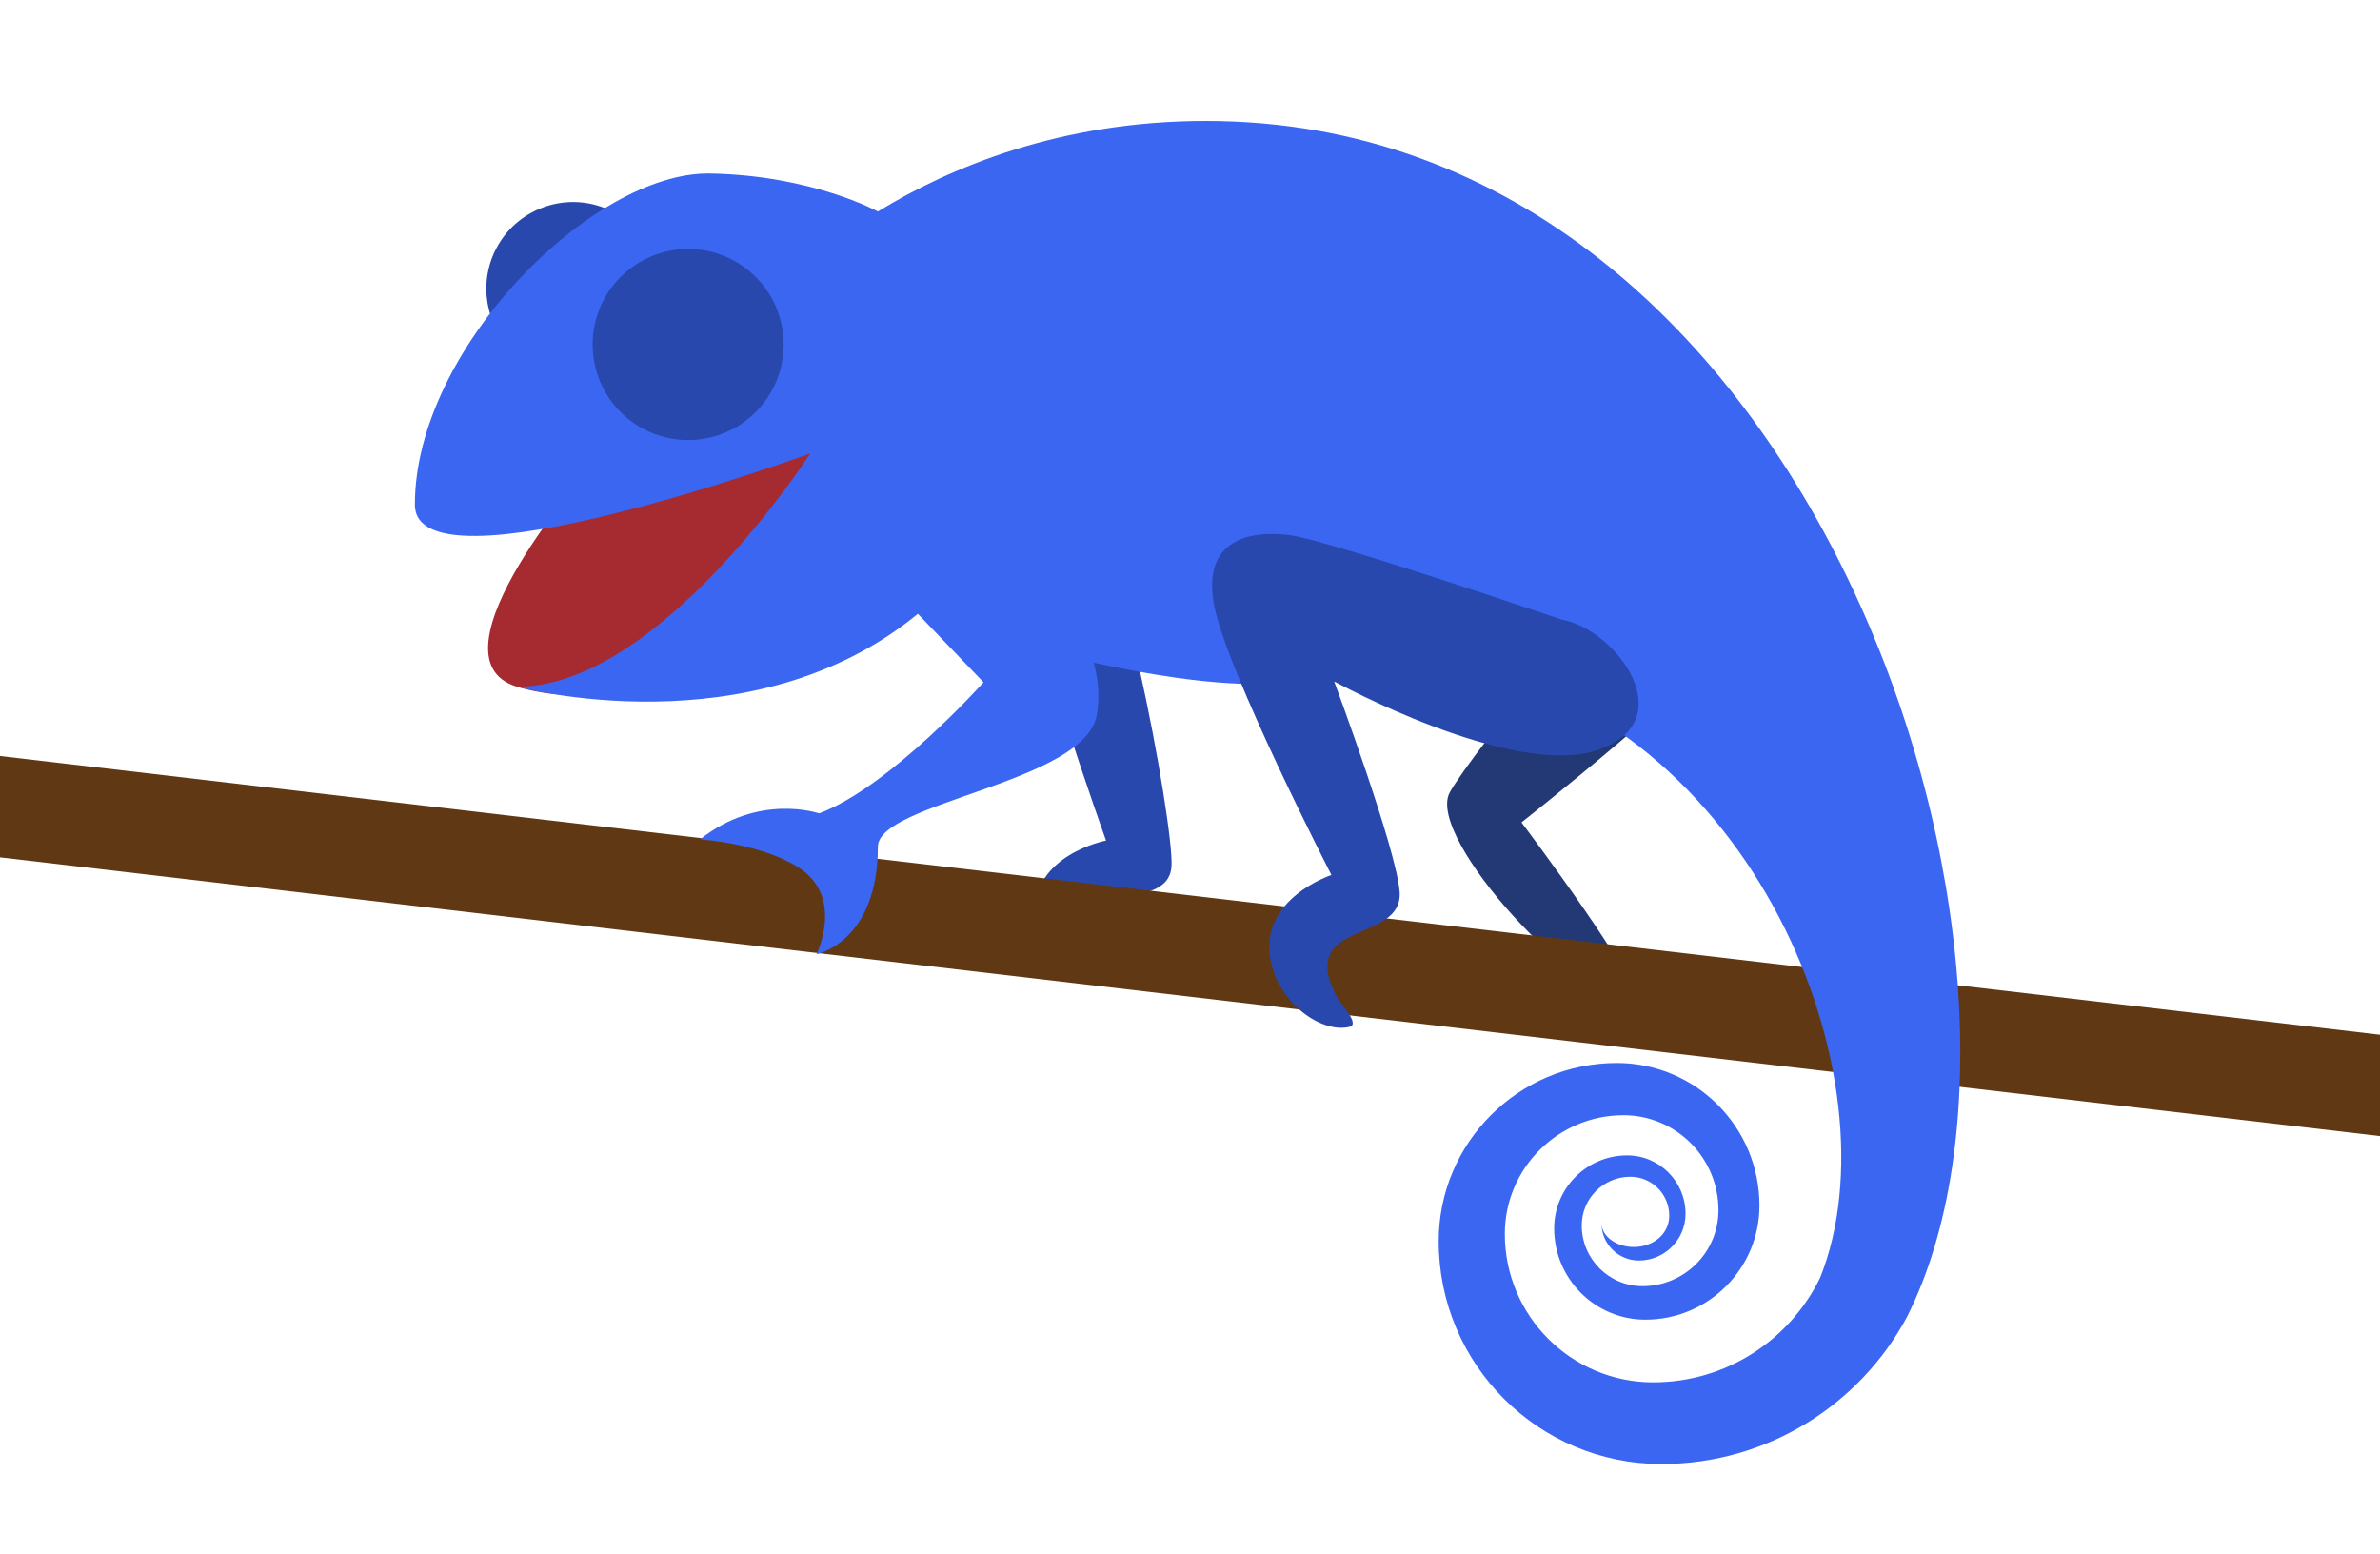 <?xml version="1.0" encoding="utf-8"?>
<!-- Generator: Adobe Illustrator 15.0.2, SVG Export Plug-In . SVG Version: 6.00 Build 0)  -->
<!DOCTYPE svg PUBLIC "-//W3C//DTD SVG 1.1//EN" "http://www.w3.org/Graphics/SVG/1.1/DTD/svg11.dtd">
<svg version="1.1" id="Ebene_1" xmlns="http://www.w3.org/2000/svg" xmlns:xlink="http://www.w3.org/1999/xlink" x="0px" y="0px"
	 width="591px" height="385.715px" viewBox="0 0 591 385.715" enable-background="new 0 0 591 385.715" xml:space="preserve">
<g id="Ebene_5_Kopie">
	<path fill="#2848AE" d="M151.183,52.08c-6.473-2.945-13.631-2.399-19.397,0.82c-2.175,1.214-4.158,2.796-5.822,4.733
		c-1.068,1.243-2.003,2.633-2.786,4.145c-0.166,0.321-0.334,0.64-0.486,0.973c-0.824,1.811-1.37,3.676-1.667,5.55
		c-1.478,9.315,3.336,18.843,12.338,22.939c10.813,4.92,23.569,0.143,28.49-10.67C166.773,69.757,161.996,57.001,151.183,52.08z"/>
</g>
<path fill="#2848AE" d="M267.314,122.597c-9.46-2.497-13.937-0.857-12.876,16.026c1.063,16.883,20.219,70.053,20.219,70.053
	s-18.369,3.506-17.755,18.562c0.462,11.374,12.305,15.229,19.326,14.417c2.767-0.32-6.43-2.724-7.171-4.744
	c-7.493-20.42,21.018-8.943,21.85-21.844C291.58,204.659,276.774,125.092,267.314,122.597z"/>
<path fill="#223975" d="M417.438,136.228c9.346,2.899,24.513,5.522,14.659,19.274c-9.852,13.75-54.286,48.672-54.286,48.672
	s31.465,41.75,27.144,42.986c-11.583,3.31-51.097-39.035-44.962-50.414C364.941,187.565,408.096,133.328,417.438,136.228z"/>
<g id="Ebene_8">
	<polygon fill="#603813" points="591,256.894 0,187.692 0,212.849 591,282.049 	"/>
</g>
<g id="Ebene_6">
	<path fill="#A62B31" d="M147.165,115.337c0,0-42.486,47.989-18.766,55.16c23.72,7.171,45.784-6.619,45.784-6.619l43.813-63.986
		L147.165,115.337z"/>
</g>
<g id="Ebene_3">
	<path fill="#3A66F2" d="M299.43,30.026c-36.167,0-63.602,11.574-81.434,22.483c-0.004-0.002-16.242-8.953-41.608-9.432
		c-29.224-0.551-73.362,43.577-73.362,82.189c0,23.167,98.184-12.687,98.184-12.687s-37.312,57.918-72.812,57.918
		c0,0,58.226,15.844,99.526-18.109l16.311,17.006c0,0-23.167,25.925-40.819,32.544c0,0-14.883-5.191-29.58,6.451
		c0,0,14.905,0.915,24.408,6.938c11.562,7.327,4.5,21.584,4.5,21.584s15.252-2.979,15.252-26.697
		c0-11.031,51.613-15.92,54.371-32.782c0.76-4.646,0.343-8.973-0.792-12.922c13.543,2.969,28.135,5.314,40.455,5.314
		c33.599,0,49.198-5.4,49.198-5.4c74.138,13.845,110.267,103.708,90.767,152.738c-7.451,15.398-23.224,26.021-41.479,26.021
		c-20.347,0-36.84-16.496-36.84-36.842c0-16.279,13.195-29.473,29.473-29.473c13.022,0,23.577,10.557,23.577,23.578
		c0,10.418-8.444,18.863-18.861,18.863c-8.333,0-15.091-6.758-15.091-15.092c0-6.668,5.406-12.072,12.074-12.072
		c5.334,0,9.656,4.323,9.656,9.656c0,4.27-3.48,7.305-7.727,7.729c-4.94,0.494-9.104-2.453-9.104-5.867
		c0,5.125,4.155,9.279,9.279,9.279c6.407,0,11.601-5.191,11.601-11.602c0-8.006-6.49-14.5-14.502-14.5
		c-10.008,0-18.123,8.115-18.123,18.127c0,12.514,10.144,22.656,22.656,22.656c15.641,0,28.32-12.68,28.32-28.32
		c0-19.551-15.849-35.401-35.4-35.401c-24.438,0-44.251,19.812-44.251,44.251c0,30.549,24.767,55.312,55.313,55.312
		c26.375,0,49.293-14.771,60.953-36.484C516.944,240.924,452.283,30.026,299.43,30.026z"/>
</g>
<g id="Ebene_5">
	<circle fill="#2848AE" cx="170.883" cy="85.528" r="23.719"/>
	<path fill="#2848AE" d="M387.775,153.819c0,0-57.793-19.706-67.496-20.958c-9.704-1.253-21.995,0.904-18.762,17.508
		c3.234,16.604,29.102,66.854,29.102,66.854s-17.762,5.849-15.209,20.699c1.928,11.219,12.854,18.716,19.708,17.002
		c2.7-0.674-2.218-5.59-3.214-7.498c-10.068-19.279,16.494-13.066,15.654-25.967c-0.679-10.41-16.259-52.285-16.259-52.285
		s44.398,24.322,65.532,16.99C417.967,178.833,401.361,156.191,387.775,153.819z"/>
</g>
<g id="Ebene_4" display="none">
	<circle display="inline" cx="171.148" cy="85.274" r="7.447"/>
</g>
<g id="Ebene_10">
</g>
</svg>
